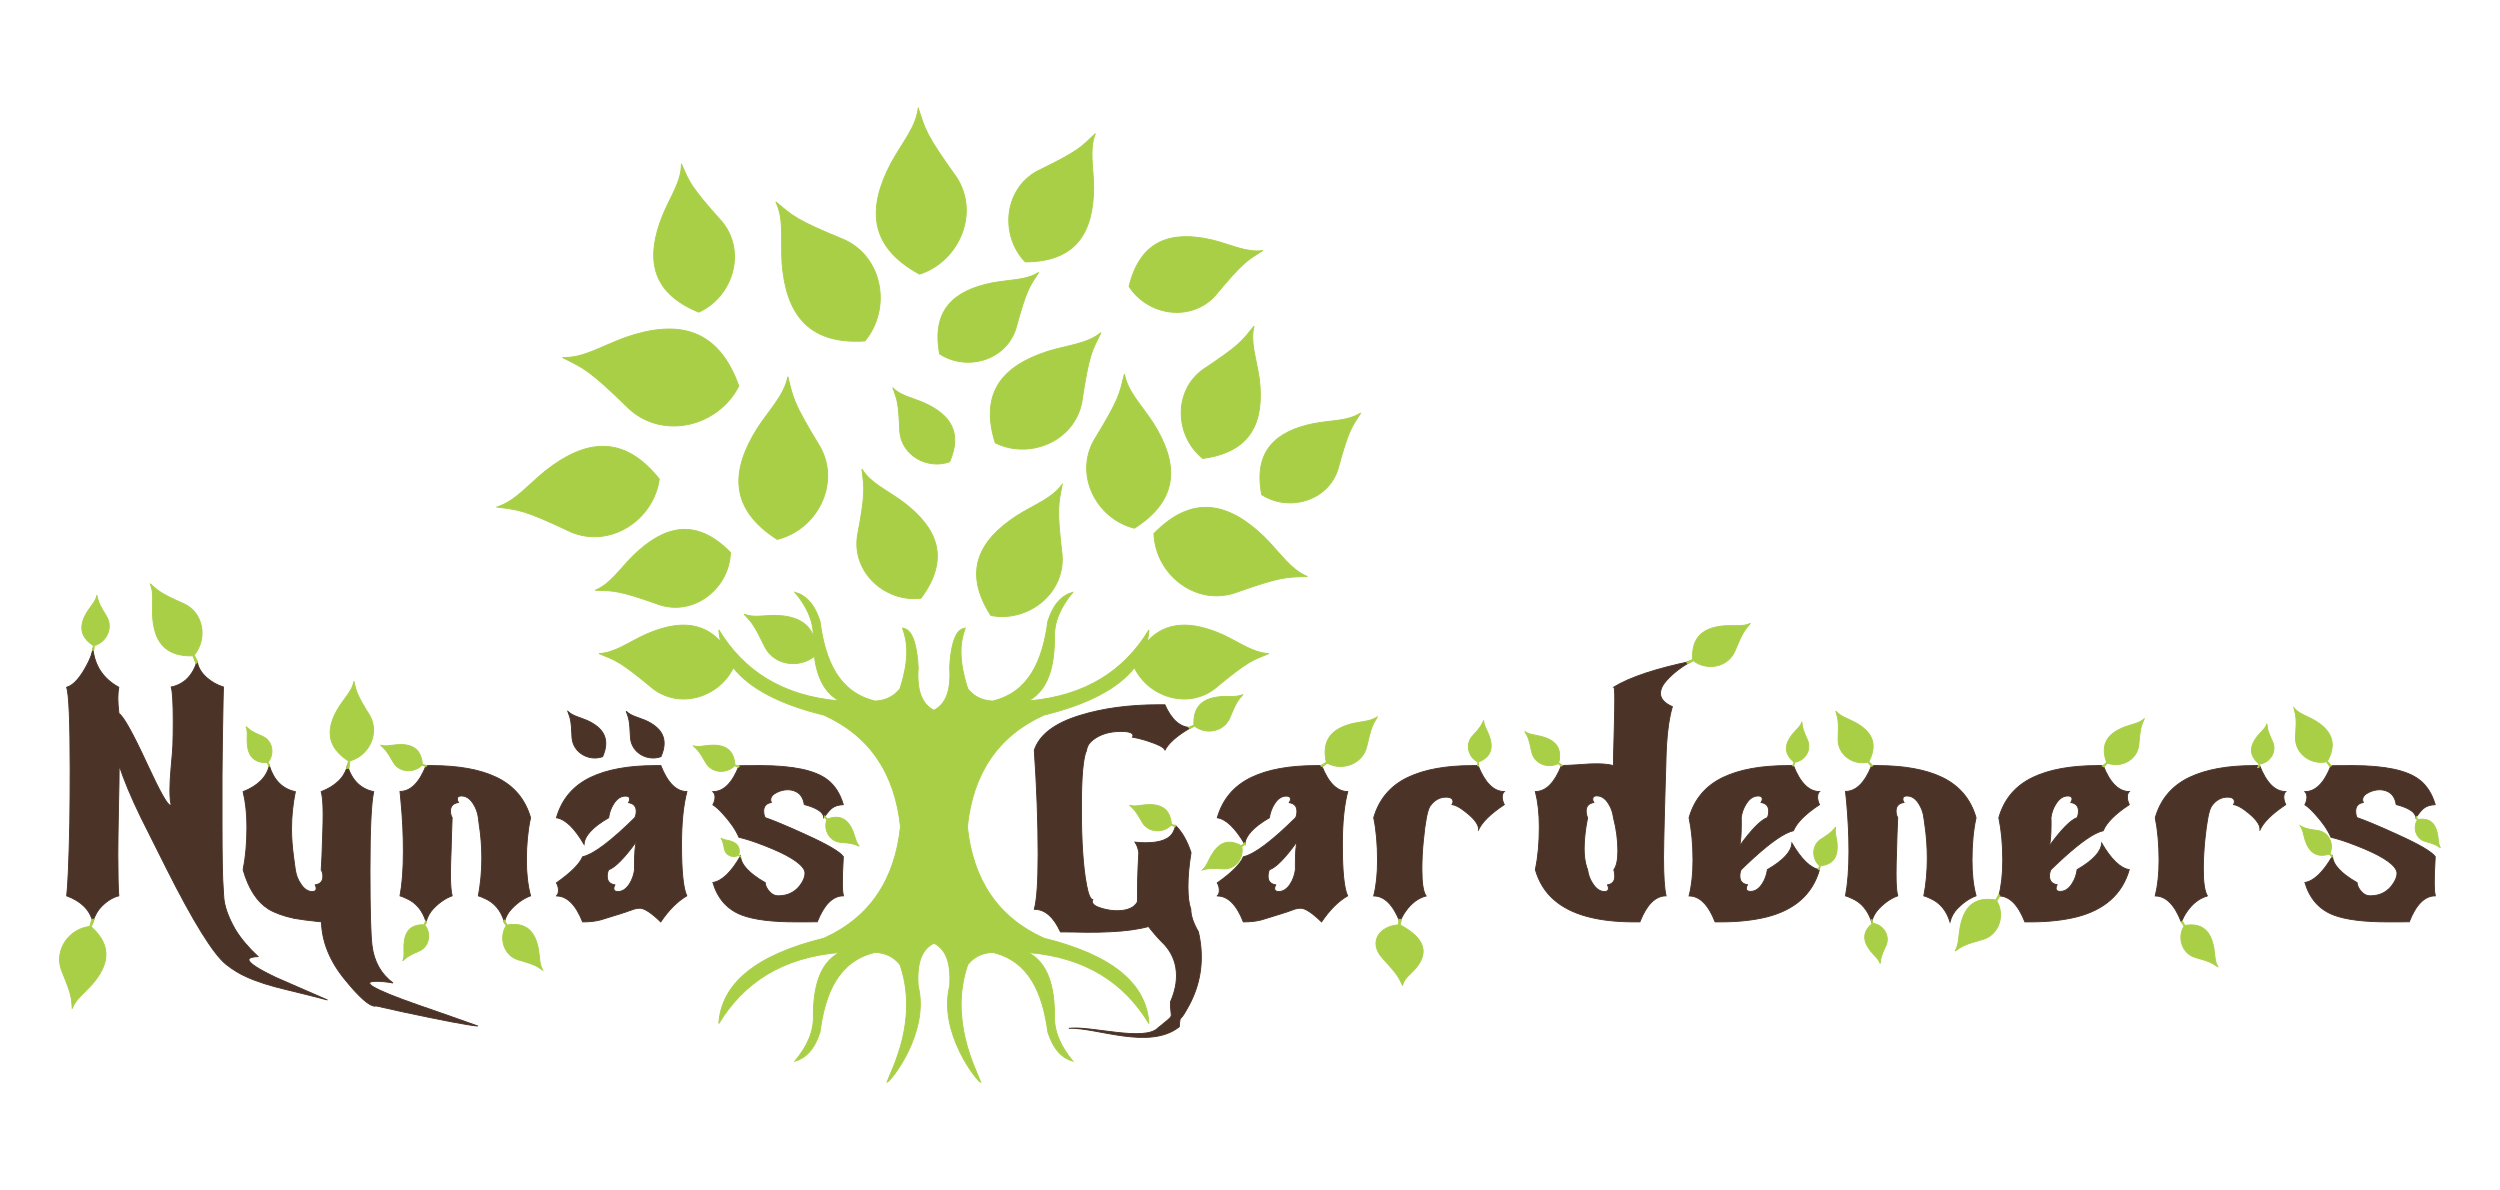 <?xml version="1.0" encoding="UTF-8"?>
<!DOCTYPE svg PUBLIC "-//W3C//DTD SVG 1.1//EN" "http://www.w3.org/Graphics/SVG/1.1/DTD/svg11.dtd">
<!-- Creator: CorelDRAW X7 -->
<svg xmlns="http://www.w3.org/2000/svg" xml:space="preserve" width="210mm" height="100mm" version="1.1" style="shape-rendering:geometricPrecision; text-rendering:geometricPrecision; image-rendering:optimizeQuality; fill-rule:evenodd; clip-rule:evenodd"
viewBox="0 0 21000 10000"
 xmlns:xlink="http://www.w3.org/1999/xlink">
 <defs>
  <style type="text/css">
   <![CDATA[
    .str0 {stroke:#A8CF45;stroke-width:7.62}
    .str1 {stroke:#4B3327;stroke-width:7.62}
    .str2 {stroke:#4B3327;stroke-width:7.62}
    .fil2 {fill:none;fill-rule:nonzero}
    .fil0 {fill:#A8CF45}
    .fil3 {fill:#4B3327}
    .fil1 {fill:#4B3327;fill-rule:nonzero}
   ]]>
  </style>
 </defs>
 <g id="Layer_x0020_1">
  <path class="fil0 str0" d="M8725 2288c-79,123 -100,138 -192,473 -85,266 -411,360 -640,212 -70,-371 123,-534 442,-597 155,-29 283,-20 390,-88z"/>
  <path class="fil0 str0" d="M8923 4068c-32,168 -48,193 -1,595 24,323 -288,567 -599,507 -237,-370 -100,-630 217,-837 155,-98 297,-145 383,-265z"/>
  <path class="fil0 str0" d="M7240 3940c19,162 33,187 -38,564 -44,306 236,557 534,521 249,-336 137,-591 -150,-808 -141,-104 -273,-157 -346,-277z"/>
  <path class="fil0 str0" d="M6618 3164c45,181 41,213 271,590 172,310 -25,694 -360,777 -405,-258 -389,-578 -170,-929 109,-168 228,-280 259,-438z"/>
  <path class="fil0 str0" d="M7500 3258c36,101 48,115 58,367 17,202 233,321 419,254 110,-251 0,-398 -215,-495 -105,-45 -198,-60 -262,-126z"/>
  <path class="fil0 str0" d="M9201 1122c-121,116 -133,142 -489,316 -279,153 -314,538 -100,762 430,-1 572,-251 575,-622 -2,-180 -39,-321 14,-456z"/>
  <path class="fil0 str0" d="M7713 908c60,181 58,214 320,579 198,301 26,706 -308,816 -430,-232 -437,-558 -241,-931 97,-179 210,-301 229,-464z"/>
  <path class="fil0 str0" d="M10607 2105c-134,85 -160,91 -400,379 -202,222 -564,169 -723,-78 97,-395 359,-469 700,-390 165,42 287,107 423,89z"/>
  <path class="fil0 str0" d="M9248 2794c-77,157 -99,177 -161,586 -64,326 -437,482 -727,340 -135,-429 71,-649 439,-768 179,-55 332,-63 449,-158z"/>
  <path class="fil0 str0" d="M6517 1696c146,120 162,149 575,318 326,149 396,581 173,850 -485,32 -664,-239 -696,-656 -12,-202 19,-365 -52,-512z"/>
  <path class="fil0 str0" d="M5724 1378c70,156 72,185 341,485 206,251 92,628 -195,759 -407,-165 -445,-456 -306,-807 70,-170 159,-289 160,-437z"/>
  <path class="fil0 str0" d="M4725 3003c182,93 217,96 563,434 289,259 747,143 918,-195 -177,-495 -523,-555 -950,-408 -207,75 -355,175 -531,169z"/>
  <path class="fil0 str0" d="M9445 3142c-43,172 -39,202 -257,559 -163,293 24,657 341,736 383,-244 368,-548 160,-880 -103,-159 -216,-265 -244,-415z"/>
  <path class="fil0 str0" d="M10534 2739c-102,126 -110,153 -430,366 -250,182 -235,557 -1,746 414,-55 519,-314 475,-671 -25,-173 -78,-305 -44,-441z"/>
  <path class="fil0 str0" d="M11430 3469c-79,124 -100,139 -192,474 -85,265 -411,359 -640,212 -70,-371 123,-535 442,-598 155,-28 283,-20 390,-88z"/>
  <path class="fil0 str0" d="M10982 4843c-182,6 -212,-4 -618,140 -331,102 -659,-164 -671,-501 328,-336 631,-255 923,25 139,138 221,275 366,336z"/>
  <path class="fil0 str0" d="M4173 4259c187,26 219,18 622,209 329,140 695,-99 743,-444 -303,-380 -623,-329 -952,-72 -158,127 -257,259 -413,307z"/>
  <path class="fil0 str0" d="M5001 4958c160,6 187,-3 545,124 291,90 580,-144 590,-441 -289,-296 -556,-225 -812,22 -123,121 -195,242 -323,295z"/>
  <path class="fil0 str0" d="M5031 5490c144,59 172,60 455,295 228,174 553,71 674,-176 136,172 386,306 761,398 389,176 596,494 643,937 -47,444 -254,761 -643,937 -581,143 -862,386 -883,717 208,-343 533,-557 1014,-597 -128,70 -217,213 -220,518 8,149 -57,277 -155,395 88,-25 162,-93 211,-244 44,-335 160,-598 463,-670 90,4 159,40 209,103 158,463 -68,874 -110,989 33,-7 360,-421 263,-809 -15,-208 38,-314 132,-360 93,46 146,152 132,360 -97,388 230,802 262,809 -42,-115 -268,-526 -110,-989 50,-63 119,-99 209,-103 303,72 419,335 464,670 49,151 123,219 210,244 -97,-118 -162,-246 -154,-395 -3,-305 -92,-448 -221,-518 481,40 807,254 1014,597 -20,-331 -301,-574 -883,-717 -388,-176 -596,-493 -642,-937 46,-443 254,-761 642,-937 375,-92 625,-226 761,-398 121,247 447,350 674,176 284,-235 311,-236 455,-295 -134,-6 -241,-91 -393,-161 -249,-109 -467,-117 -629,61 8,-32 13,-65 15,-99 -207,343 -533,556 -1014,597 129,-70 218,-214 221,-519 -8,-149 57,-277 154,-394 -87,24 -161,92 -210,243 -45,336 -161,598 -464,671 -90,-4 -159,-40 -209,-104 -81,-253 -63,-395 -21,-509 -32,6 -114,18 -131,330 14,207 -39,313 -132,360 -94,-47 -147,-153 -132,-360 -18,-312 -100,-324 -132,-330 42,114 60,256 -21,509 -50,64 -119,100 -209,104 -303,-73 -419,-335 -463,-671 -49,-151 -123,-219 -211,-243 92,110 154,229 155,366 -50,-124 -168,-169 -324,-172 -102,1 -182,21 -258,-10 65,70 79,77 177,279 81,151 284,178 414,75 26,208 105,317 211,375 -481,-41 -806,-254 -1014,-597 2,34 7,67 15,99 -162,-178 -380,-170 -628,-61 -153,70 -259,155 -394,161z"/>
  <path class="fil1" d="M999 5993c37,22 117,165 239,429 105,227 169,341 191,341 4,-1 7,-2 9,-5 -7,-16 -11,-57 -11,-123 0,-48 3,-110 10,-187 9,-96 14,-159 15,-187 2,-61 3,-127 3,-202 0,-157 -6,-253 -17,-288 108,-23 181,-96 218,-218 6,49 32,95 79,138 42,37 89,63 142,80 0,26 -1,64 -3,115l-6 348c-1,61 -2,156 -3,286l0 378c0,150 1,279 3,389 1,62 4,141 11,237 3,82 36,176 97,283 44,73 107,149 191,228 -50,3 -76,11 -76,27 0,27 76,77 227,149 96,42 241,105 433,189 -27,-8 -141,-37 -342,-86 -139,-33 -250,-68 -335,-107 -61,-26 -118,-62 -172,-104 -109,-86 -278,-359 -509,-819 -136,-272 -207,-413 -211,-421 -83,-171 -143,-316 -181,-433 0,83 -2,207 -6,373 -3,166 -5,290 -5,373 0,170 3,287 8,349 -49,12 -97,41 -145,89 -32,32 -57,76 -74,130 -23,-100 -96,-173 -219,-219 10,-79 19,-282 26,-608 2,-139 3,-291 3,-457 0,-400 -10,-629 -29,-687 59,-17 117,-84 176,-199 25,-48 40,-91 44,-128 15,147 88,256 218,327 -5,27 -8,57 -8,91 0,36 3,79 9,129z"/>
  <path id="1" class="fil2 str1" d="M999 5993c37,22 117,165 239,429 105,227 169,341 191,341 4,-1 7,-2 9,-5 -7,-16 -11,-57 -11,-123 0,-48 3,-110 10,-187 9,-96 14,-159 15,-187 2,-61 3,-127 3,-202 0,-157 -6,-253 -17,-288 108,-23 181,-96 218,-218 6,49 32,95 79,138 42,37 89,63 142,80 0,26 -1,64 -3,115l-6 348c-1,61 -2,156 -3,286l0 378c0,150 1,279 3,389 1,62 4,141 11,237 3,82 36,176 97,283 44,73 107,149 191,228 -50,3 -76,11 -76,27 0,27 76,77 227,149 96,42 241,105 433,189 -27,-8 -141,-37 -342,-86 -139,-33 -250,-68 -335,-107 -61,-26 -118,-62 -172,-104 -109,-86 -278,-359 -509,-819 -136,-272 -207,-413 -211,-421 -83,-171 -143,-316 -181,-433 0,83 -2,207 -6,373 -3,166 -5,290 -5,373 0,170 3,287 8,349 -49,12 -97,41 -145,89 -32,32 -57,76 -74,130 -23,-100 -96,-173 -219,-219 10,-79 19,-282 26,-608 2,-139 3,-291 3,-457 0,-400 -10,-629 -29,-687 59,-17 117,-84 176,-199 25,-48 40,-91 44,-128 15,147 88,256 218,327 -5,27 -8,57 -8,91 0,36 3,79 9,129z"/>
  <path class="fil1" d="M2700 7744c-105,-11 -181,-21 -229,-30 -89,-19 -161,-45 -216,-78 -95,-60 -167,-169 -213,-330 21,-104 32,-224 32,-358 0,-113 -11,-212 -32,-298 124,-49 197,-122 220,-219 38,123 111,196 219,219 -21,101 -32,206 -32,316 0,70 6,147 17,231 5,37 10,74 15,111l0 -2c6,42 20,81 44,116 28,45 61,67 98,67 22,0 33,-9 33,-27 0,-10 -3,-19 -8,-29 43,-7 64,-31 64,-71 0,-22 -5,-40 -14,-56 2,-29 4,-65 6,-109l8 -239c1,-26 2,-67 2,-122 0,-90 -6,-152 -16,-186 124,-49 197,-122 220,-219 38,123 111,196 221,219 -21,97 -31,319 -31,664 0,330 6,539 17,628 17,136 76,240 176,315 -56,-10 -103,-14 -141,-14 -36,0 -55,5 -55,15 0,8 10,18 29,30 56,34 181,86 377,154l273 95c62,22 139,49 231,82 -80,-6 -288,-46 -626,-118l-234 -52c-1,2 -2,3 -5,3 -47,0 -130,-73 -249,-219 -130,-157 -196,-320 -201,-489z"/>
  <path id="1" class="fil2 str1" d="M2700 7744c-105,-11 -181,-21 -229,-30 -89,-19 -161,-45 -216,-78 -95,-60 -167,-169 -213,-330 21,-104 32,-224 32,-358 0,-113 -11,-212 -32,-298 124,-49 197,-122 220,-219 38,123 111,196 219,219 -21,101 -32,206 -32,316 0,70 6,147 17,231 5,37 10,74 15,111l0 -2c6,42 20,81 44,116 28,45 61,67 98,67 22,0 33,-9 33,-27 0,-10 -3,-19 -8,-29 43,-7 64,-31 64,-71 0,-22 -5,-40 -14,-56 2,-29 4,-65 6,-109l8 -239c1,-26 2,-67 2,-122 0,-90 -6,-152 -16,-186 124,-49 197,-122 220,-219 38,123 111,196 221,219 -21,97 -31,319 -31,664 0,330 6,539 17,628 17,136 76,240 176,315 -56,-10 -103,-14 -141,-14 -36,0 -55,5 -55,15 0,8 10,18 29,30 56,34 181,86 377,154l273 95c62,22 139,49 231,82 -80,-6 -288,-46 -626,-118l-234 -52c-1,2 -2,3 -5,3 -47,0 -130,-73 -249,-219 -130,-157 -196,-320 -201,-489z"/>
  <path class="fil1" d="M3579 6431l47 0c226,0 408,33 545,99 146,70 241,184 286,339 -23,104 -35,224 -35,358 0,113 12,212 35,298 -55,20 -107,55 -156,106 -32,32 -53,70 -64,113 -29,-96 -84,-161 -162,-196 -26,-12 -45,-20 -57,-23 19,-101 29,-206 29,-316 0,-95 -7,-190 -22,-285l-7 -56c-6,-43 -20,-82 -43,-117 -28,-44 -61,-65 -100,-65 -22,0 -33,8 -33,27 0,9 3,19 9,28 -45,7 -67,31 -67,72 0,21 5,40 14,55 -2,58 -3,105 -5,142l-3 114c-4,100 -6,171 -6,215 0,90 5,152 14,186 -55,20 -107,55 -156,106 -31,32 -52,70 -63,113 -30,-96 -84,-161 -163,-196 -26,-12 -44,-20 -56,-23 19,-101 28,-225 28,-373 0,-135 -6,-274 -20,-419 -4,-35 -6,-63 -8,-85l0 0c89,0 162,-73 219,-217z"/>
  <path id="1" class="fil2 str1" d="M3579 6431l47 0c226,0 408,33 545,99 146,70 241,184 286,339 -23,104 -35,224 -35,358 0,113 12,212 35,298 -55,20 -107,55 -156,106 -32,32 -53,70 -64,113 -29,-96 -84,-161 -162,-196 -26,-12 -45,-20 -57,-23 19,-101 29,-206 29,-316 0,-95 -7,-190 -22,-285l-7 -56c-6,-43 -20,-82 -43,-117 -28,-44 -61,-65 -100,-65 -22,0 -33,8 -33,27 0,9 3,19 9,28 -45,7 -67,31 -67,72 0,21 5,40 14,55 -2,58 -3,105 -5,142l-3 114c-4,100 -6,171 -6,215 0,90 5,152 14,186 -55,20 -107,55 -156,106 -31,32 -52,70 -63,113 -30,-96 -84,-161 -163,-196 -26,-12 -44,-20 -56,-23 19,-101 28,-225 28,-373 0,-135 -6,-274 -20,-419 -4,-35 -6,-63 -8,-85l0 0c89,0 162,-73 219,-217z"/>
  <path class="fil1 str1" d="M5113 7306c-8,15 -12,34 -12,55 0,41 21,65 64,72 -6,11 -9,21 -9,29 0,18 11,27 34,27 39,0 71,-22 99,-66 21,-34 35,-73 41,-117 0,-5 0,-23 0,-52 0,-83 4,-144 15,-184 -100,138 -178,217 -232,236zm-439 220c12,-11 17,-27 17,-47 0,-20 -5,-42 -17,-63 121,-85 194,-158 220,-219 92,-21 238,-131 438,-328 8,-15 12,-34 12,-55 0,-41 -22,-64 -64,-72 6,-10 9,-20 9,-28 0,-18 -11,-27 -34,-27 -39,0 -72,21 -100,65 -22,35 -37,74 -42,117 -134,77 -203,152 -207,223 -80,-136 -157,-211 -232,-223 45,-156 141,-269 287,-339 137,-66 319,-99 543,-99l47 0c57,145 130,218 219,218 -30,114 -45,262 -45,445 0,227 15,370 44,431 -77,45 -151,118 -219,219 -79,-77 -138,-115 -175,-115 -14,0 -29,2 -44,6 -63,23 -158,54 -286,92 -46,12 -96,17 -151,17 -58,-145 -131,-218 -220,-218z"/>
  <path class="fil1" d="M6427 7414c3,27 15,52 37,76 21,23 45,35 72,35 87,0 154,-36 199,-109 18,-30 27,-57 27,-81 0,-9 -2,-18 -7,-29 -32,-62 -146,-131 -344,-207 -80,-31 -148,-53 -204,-66 -26,-61 -70,-126 -133,-195 -30,-34 -59,-60 -86,-78 12,-22 18,-43 18,-63 0,-21 -6,-36 -18,-47 90,0 163,-72 220,-218 82,-1 142,-1 179,-1 271,0 459,39 562,118 63,48 108,118 135,210 -41,2 -74,12 -97,31 -13,9 -35,35 -68,78 0,-44 -55,-81 -163,-110 -9,-57 -34,-94 -76,-111 -19,-9 -41,-13 -64,-13 -29,0 -59,7 -88,21 -36,17 -54,38 -54,64 0,7 2,14 5,22 -42,7 -64,31 -64,72 0,21 4,40 12,55 73,25 188,73 347,146 179,81 282,142 310,182 0,9 -2,58 -7,148 0,35 -1,63 -1,81 0,43 3,76 9,100 -89,0 -162,72 -220,218 -19,0 -49,0 -88,1 -40,0 -69,0 -89,0 -204,0 -356,-19 -458,-58 -121,-47 -202,-138 -242,-273 76,-12 153,-85 232,-222 4,72 73,146 207,223z"/>
  <path id="1" class="fil2 str1" d="M6427 7414c3,27 15,52 37,76 21,23 45,35 72,35 87,0 154,-36 199,-109 18,-30 27,-57 27,-81 0,-9 -2,-18 -7,-29 -32,-62 -146,-131 -344,-207 -80,-31 -148,-53 -204,-66 -26,-61 -70,-126 -133,-195 -30,-34 -59,-60 -86,-78 12,-22 18,-43 18,-63 0,-21 -6,-36 -18,-47 90,0 163,-72 220,-218 82,-1 142,-1 179,-1 271,0 459,39 562,118 63,48 108,118 135,210 -41,2 -74,12 -97,31 -13,9 -35,35 -68,78 0,-44 -55,-81 -163,-110 -9,-57 -34,-94 -76,-111 -19,-9 -41,-13 -64,-13 -29,0 -59,7 -88,21 -36,17 -54,38 -54,64 0,7 2,14 5,22 -42,7 -64,31 -64,72 0,21 4,40 12,55 73,25 188,73 347,146 179,81 282,142 310,182 0,9 -2,58 -7,148 0,35 -1,63 -1,81 0,43 3,76 9,100 -89,0 -162,72 -220,218 -19,0 -49,0 -88,1 -40,0 -69,0 -89,0 -204,0 -356,-19 -458,-58 -121,-47 -202,-138 -242,-273 76,-12 153,-85 232,-222 4,72 73,146 207,223z"/>
  <path class="fil1 str1" d="M9647 7783c-84,23 -192,38 -324,44 -68,3 -133,5 -195,4 -22,0 -58,-1 -111,-2 -46,-1 -83,-1 -109,-1 -58,-127 -131,-190 -220,-190 21,-75 32,-228 32,-459 0,-274 -11,-566 -32,-877 42,-129 171,-228 385,-293 191,-59 412,-89 663,-89l49 0c56,127 130,191 219,191 -117,68 -190,132 -219,192 0,-22 -54,-50 -161,-84 -43,-13 -81,-22 -111,-27 3,-4 4,-8 4,-13 0,-23 -33,-35 -101,-35 -95,0 -173,23 -235,71 -31,24 -50,54 -54,88 -29,61 -43,222 -43,486 0,277 14,494 44,650 15,76 32,116 51,118 -3,5 -4,9 -4,14 0,25 28,45 85,61 44,12 84,18 121,18 90,0 148,-25 174,-76 0,-17 0,-48 0,-89 0,-60 1,-130 5,-209l6 -115 0 1c-5,-33 -15,-63 -32,-88 33,4 62,5 89,5 128,0 207,-32 235,-96 10,-22 16,-38 17,-48 54,52 97,128 130,227 -17,104 -26,198 -26,285 0,83 8,147 24,191 0,53 21,116 64,190 52,229 23,449 -102,658 -60,110 -49,29 -59,139 -251,199 -695,3 -928,13 186,-23 635,114 749,-3 156,-131 102,-59 105,-219 95,-216 47,-391 -72,-503 -44,-45 -81,-89 -113,-130z"/>
  <path class="fil1" d="M10225 7526c12,-11 17,-27 17,-47 0,-20 -5,-42 -17,-63 121,-85 194,-158 219,-219 93,-21 239,-131 439,-328 8,-15 11,-34 11,-55 0,-41 -21,-64 -64,-72 7,-10 10,-20 10,-28 0,-18 -11,-27 -34,-27 -39,0 -72,21 -100,65 -22,35 -37,74 -43,117 -133,77 -202,152 -206,223 -80,-136 -157,-211 -232,-223 45,-156 141,-269 287,-339 137,-66 318,-99 543,-99l47 0c57,145 130,218 219,218 -30,114 -45,262 -45,445 0,227 15,370 44,431 -78,45 -151,118 -219,219 -79,-77 -138,-115 -175,-115 -14,0 -29,2 -45,6 -62,23 -157,54 -285,92 -46,12 -96,17 -152,17 -57,-145 -130,-218 -219,-218zm438 -220c-7,15 -11,34 -11,55 0,41 21,65 64,72 -6,11 -9,21 -9,29 0,18 11,27 34,27 38,0 71,-22 99,-66 21,-34 35,-73 41,-117 0,-5 0,-23 0,-52 0,-83 4,-144 14,-184 -99,138 -177,217 -232,236z"/>
  <path id="1" class="fil2 str1" d="M10225 7526c12,-11 17,-27 17,-47 0,-20 -5,-42 -17,-63 121,-85 194,-158 219,-219 93,-21 239,-131 439,-328 8,-15 11,-34 11,-55 0,-41 -21,-64 -64,-72 7,-10 10,-20 10,-28 0,-18 -11,-27 -34,-27 -39,0 -72,21 -100,65 -22,35 -37,74 -43,117 -133,77 -202,152 -206,223 -80,-136 -157,-211 -232,-223 45,-156 141,-269 287,-339 137,-66 318,-99 543,-99l47 0c57,145 130,218 219,218 -30,114 -45,262 -45,445 0,227 15,370 44,431 -78,45 -151,118 -219,219 -79,-77 -138,-115 -175,-115 -14,0 -29,2 -45,6 -62,23 -157,54 -285,92 -46,12 -96,17 -152,17 -57,-145 -130,-218 -219,-218zm438 -220c-7,15 -11,34 -11,55 0,41 21,65 64,72 -6,11 -9,21 -9,29 0,18 11,27 34,27 38,0 71,-22 99,-66 21,-34 35,-73 41,-117 0,-5 0,-23 0,-52 0,-83 4,-144 14,-184 -99,138 -177,217 -232,236z"/>
  <path class="fil1" d="M11979 7526c-67,18 -124,61 -171,128 -21,29 -37,60 -49,90 -57,-145 -131,-218 -220,-218 22,-86 32,-186 32,-298 0,-134 -10,-254 -32,-359 45,-156 141,-269 287,-339 138,-66 319,-99 544,-99l46 0c58,145 131,218 220,218 -11,10 -17,26 -17,47 0,19 6,40 17,63 -118,78 -191,151 -220,219 3,-3 4,-7 4,-12 0,-45 -43,-98 -129,-161 -34,-26 -66,-42 -94,-47 5,-7 8,-16 8,-23 0,-26 -20,-39 -58,-39 -55,0 -100,26 -135,76 -21,32 -40,126 -55,283 -9,84 -13,166 -13,247 0,115 11,190 35,224z"/>
  <path id="1" class="fil2 str1" d="M11979 7526c-67,18 -124,61 -171,128 -21,29 -37,60 -49,90 -57,-145 -131,-218 -220,-218 22,-86 32,-186 32,-298 0,-134 -10,-254 -32,-359 45,-156 141,-269 287,-339 138,-66 319,-99 544,-99l46 0c58,145 131,218 220,218 -11,10 -17,26 -17,47 0,19 6,40 17,63 -118,78 -191,151 -220,219 3,-3 4,-7 4,-12 0,-45 -43,-98 -129,-161 -34,-26 -66,-42 -94,-47 5,-7 8,-16 8,-23 0,-26 -20,-39 -58,-39 -55,0 -100,26 -135,76 -21,32 -40,126 -55,283 -9,84 -13,166 -13,247 0,115 11,190 35,224z"/>
  <path class="fil1" d="M13556 7306c23,-30 34,-83 34,-159 0,-89 -12,-182 -37,-279 -6,-44 -19,-83 -42,-118 -28,-44 -60,-65 -99,-65 -21,0 -33,9 -33,28 0,10 3,19 9,28 -43,8 -64,31 -64,72 0,21 4,40 12,56 -20,101 -29,188 -29,259 0,60 7,111 20,153 6,15 9,23 9,25 5,42 20,81 43,116 29,45 62,67 99,67 22,0 33,-9 33,-27 0,-10 -3,-20 -8,-29 41,-7 61,-31 61,-72 0,-21 -3,-40 -8,-55zm657 -1753c-87,46 -158,101 -214,163 -34,38 -51,74 -51,109 0,45 34,82 100,111 -25,83 -41,191 -49,323 -3,57 -5,114 -6,170 -1,38 -3,104 -6,198l-6 218c-4,169 -7,288 -7,357 0,155 7,262 21,323 -89,0 -163,73 -220,219l-47 0c-307,0 -531,-61 -672,-184 -76,-65 -129,-150 -159,-254 22,-105 33,-225 33,-359 0,-113 -11,-212 -33,-298 89,0 162,-74 219,-219 31,0 71,-2 120,-5 64,-5 104,-7 120,-8 16,0 36,-1 59,-1 55,0 101,5 138,15 0,-62 2,-143 5,-244l5 -215c1,-43 1,-74 1,-95 0,-70 -3,-106 -8,-106 137,-83 356,-156 657,-218z"/>
  <path id="1" class="fil2 str1" d="M13556 7306c23,-30 34,-83 34,-159 0,-89 -12,-182 -37,-279 -6,-44 -19,-83 -42,-118 -28,-44 -60,-65 -99,-65 -21,0 -33,9 -33,28 0,10 3,19 9,28 -43,8 -64,31 -64,72 0,21 4,40 12,56 -20,101 -29,188 -29,259 0,60 7,111 20,153 6,15 9,23 9,25 5,42 20,81 43,116 29,45 62,67 99,67 22,0 33,-9 33,-27 0,-10 -3,-20 -8,-29 41,-7 61,-31 61,-72 0,-21 -3,-40 -8,-55zm657 -1753c-87,46 -158,101 -214,163 -34,38 -51,74 -51,109 0,45 34,82 100,111 -25,83 -41,191 -49,323 -3,57 -5,114 -6,170 -1,38 -3,104 -6,198l-6 218c-4,169 -7,288 -7,357 0,155 7,262 21,323 -89,0 -163,73 -220,219l-47 0c-307,0 -531,-61 -672,-184 -76,-65 -129,-150 -159,-254 22,-105 33,-225 33,-359 0,-113 -11,-212 -33,-298 89,0 162,-74 219,-219 31,0 71,-2 120,-5 64,-5 104,-7 120,-8 16,0 36,-1 59,-1 55,0 101,5 138,15 0,-62 2,-143 5,-244l5 -215c1,-43 1,-74 1,-95 0,-70 -3,-106 -8,-106 137,-83 356,-156 657,-218z"/>
  <path class="fil1" d="M15284 6649c-11,10 -16,26 -16,47 0,19 5,40 16,63 -118,78 -191,151 -219,219 -75,17 -185,93 -332,226 -49,45 -85,79 -107,101 -8,15 -11,34 -11,55 0,41 21,65 64,72 -7,11 -10,20 -10,29 0,18 11,27 34,27 40,0 73,-22 101,-66 22,-34 36,-73 42,-117 133,-77 202,-151 206,-223 80,137 157,211 232,223 -59,205 -206,337 -442,397 -113,28 -242,42 -388,42l-47 0c-57,-145 -130,-218 -219,-218 22,-86 33,-186 33,-298 0,-134 -11,-254 -33,-359 44,-156 140,-269 286,-339 138,-66 319,-99 544,-99l47 0c57,145 130,218 219,218zm-438 219c7,-15 11,-34 11,-55 0,-41 -21,-65 -64,-72 6,-11 10,-20 10,-28 0,-19 -12,-27 -34,-27 -39,0 -72,21 -100,65 -23,35 -37,74 -43,117 1,5 1,23 1,53 0,83 -4,144 -14,184 100,-138 178,-217 233,-237z"/>
  <path id="1" class="fil2 str1" d="M15284 6649c-11,10 -16,26 -16,47 0,19 5,40 16,63 -118,78 -191,151 -219,219 -75,17 -185,93 -332,226 -49,45 -85,79 -107,101 -8,15 -11,34 -11,55 0,41 21,65 64,72 -7,11 -10,20 -10,29 0,18 11,27 34,27 40,0 73,-22 101,-66 22,-34 36,-73 42,-117 133,-77 202,-151 206,-223 80,137 157,211 232,223 -59,205 -206,337 -442,397 -113,28 -242,42 -388,42l-47 0c-57,-145 -130,-218 -219,-218 22,-86 33,-186 33,-298 0,-134 -11,-254 -33,-359 44,-156 140,-269 286,-339 138,-66 319,-99 544,-99l47 0c57,145 130,218 219,218zm-438 219c7,-15 11,-34 11,-55 0,-41 -21,-65 -64,-72 6,-11 10,-20 10,-28 0,-19 -12,-27 -34,-27 -39,0 -72,21 -100,65 -23,35 -37,74 -43,117 1,5 1,23 1,53 0,83 -4,144 -14,184 100,-138 178,-217 233,-237z"/>
  <path class="fil1" d="M15722 6431l47 0c226,0 407,33 545,99 145,70 241,184 285,339 -23,104 -34,224 -34,358 0,113 11,212 34,298 -54,20 -106,55 -156,106 -31,32 -52,70 -63,113 -30,-96 -84,-161 -163,-196 -25,-12 -44,-20 -57,-23 20,-101 29,-206 29,-316 0,-95 -7,-190 -21,-285l-8 -56c-5,-43 -20,-82 -42,-117 -28,-44 -61,-65 -100,-65 -23,0 -34,8 -34,27 0,9 3,19 9,28 -44,7 -66,31 -66,72 0,21 4,40 14,55 -2,58 -4,105 -6,142l-3 114c-4,100 -5,171 -5,215 0,90 4,152 14,186 -55,20 -107,55 -156,106 -32,32 -53,70 -63,113 -31,-96 -85,-161 -163,-196 -26,-12 -45,-20 -57,-23 19,-101 29,-225 29,-373 0,-135 -7,-274 -20,-419 -4,-35 -7,-63 -9,-85l0 0c89,0 162,-73 220,-217z"/>
  <path id="1" class="fil2 str1" d="M15722 6431l47 0c226,0 407,33 545,99 145,70 241,184 285,339 -23,104 -34,224 -34,358 0,113 11,212 34,298 -54,20 -106,55 -156,106 -31,32 -52,70 -63,113 -30,-96 -84,-161 -163,-196 -25,-12 -44,-20 -57,-23 20,-101 29,-206 29,-316 0,-95 -7,-190 -21,-285l-8 -56c-5,-43 -20,-82 -42,-117 -28,-44 -61,-65 -100,-65 -23,0 -34,8 -34,27 0,9 3,19 9,28 -44,7 -66,31 -66,72 0,21 4,40 14,55 -2,58 -4,105 -6,142l-3 114c-4,100 -5,171 -5,215 0,90 4,152 14,186 -55,20 -107,55 -156,106 -32,32 -53,70 -63,113 -31,-96 -85,-161 -163,-196 -26,-12 -45,-20 -57,-23 19,-101 29,-225 29,-373 0,-135 -7,-274 -20,-419 -4,-35 -7,-63 -9,-85l0 0c89,0 162,-73 220,-217z"/>
  <path class="fil1" d="M17886 6649c-11,10 -16,26 -16,47 0,19 5,40 16,63 -118,78 -191,151 -219,219 -75,17 -185,93 -332,226 -49,45 -85,79 -107,101 -8,15 -12,34 -12,55 0,41 22,65 64,72 -6,11 -9,20 -9,29 0,18 11,27 34,27 40,0 73,-22 101,-66 22,-34 36,-73 42,-117 133,-77 202,-151 206,-223 80,137 157,211 232,223 -59,205 -207,337 -442,397 -113,28 -242,42 -388,42l-47 0c-57,-145 -130,-218 -219,-218 22,-86 33,-186 33,-298 0,-134 -11,-254 -33,-359 44,-156 140,-269 286,-339 138,-66 319,-99 544,-99l47 0c57,145 130,218 219,218zm-438 219c7,-15 11,-34 11,-55 0,-41 -21,-65 -64,-72 6,-11 10,-20 10,-28 0,-19 -12,-27 -35,-27 -38,0 -71,21 -99,65 -23,35 -37,74 -43,117 1,5 1,23 1,53 0,83 -4,144 -14,184 100,-138 178,-217 233,-237z"/>
  <path id="1" class="fil2 str1" d="M17886 6649c-11,10 -16,26 -16,47 0,19 5,40 16,63 -118,78 -191,151 -219,219 -75,17 -185,93 -332,226 -49,45 -85,79 -107,101 -8,15 -12,34 -12,55 0,41 22,65 64,72 -6,11 -9,20 -9,29 0,18 11,27 34,27 40,0 73,-22 101,-66 22,-34 36,-73 42,-117 133,-77 202,-151 206,-223 80,137 157,211 232,223 -59,205 -207,337 -442,397 -113,28 -242,42 -388,42l-47 0c-57,-145 -130,-218 -219,-218 22,-86 33,-186 33,-298 0,-134 -11,-254 -33,-359 44,-156 140,-269 286,-339 138,-66 319,-99 544,-99l47 0c57,145 130,218 219,218zm-438 219c7,-15 11,-34 11,-55 0,-41 -21,-65 -64,-72 6,-11 10,-20 10,-28 0,-19 -12,-27 -35,-27 -38,0 -71,21 -99,65 -23,35 -37,74 -43,117 1,5 1,23 1,53 0,83 -4,144 -14,184 100,-138 178,-217 233,-237z"/>
  <path class="fil1" d="M18543 7526c-66,18 -123,61 -170,128 -21,29 -37,60 -50,90 -57,-145 -130,-218 -219,-218 21,-86 32,-186 32,-298 0,-134 -11,-254 -32,-359 45,-156 141,-269 287,-339 138,-66 319,-99 543,-99l47 0c57,145 130,218 219,218 -10,10 -16,26 -16,47 0,19 6,40 16,63 -117,78 -191,151 -219,219 2,-3 3,-7 3,-12 0,-45 -43,-98 -128,-161 -35,-26 -67,-42 -94,-47 5,-7 7,-16 7,-23 0,-26 -19,-39 -58,-39 -54,0 -99,26 -134,76 -22,32 -40,126 -56,283 -8,84 -13,166 -13,247 0,115 12,190 35,224z"/>
  <path id="1" class="fil2 str1" d="M18543 7526c-66,18 -123,61 -170,128 -21,29 -37,60 -50,90 -57,-145 -130,-218 -219,-218 21,-86 32,-186 32,-298 0,-134 -11,-254 -32,-359 45,-156 141,-269 287,-339 138,-66 319,-99 543,-99l47 0c57,145 130,218 219,218 -10,10 -16,26 -16,47 0,19 6,40 16,63 -117,78 -191,151 -219,219 2,-3 3,-7 3,-12 0,-45 -43,-98 -128,-161 -35,-26 -67,-42 -94,-47 5,-7 7,-16 7,-23 0,-26 -19,-39 -58,-39 -54,0 -99,26 -134,76 -22,32 -40,126 -56,283 -8,84 -13,166 -13,247 0,115 12,190 35,224z"/>
  <path class="fil1" d="M19799 7414c3,27 15,52 37,76 21,23 45,35 72,35 88,0 154,-36 199,-109 19,-30 28,-57 28,-81 0,-9 -3,-18 -8,-29 -31,-62 -146,-131 -344,-207 -80,-31 -147,-53 -203,-66 -26,-61 -71,-126 -134,-195 -30,-34 -58,-60 -85,-78 11,-22 17,-43 17,-63 0,-21 -6,-36 -17,-47 89,0 162,-72 219,-218 83,-1 143,-1 180,-1 271,0 458,39 561,118 63,48 108,118 135,210 -41,2 -74,12 -97,31 -13,9 -35,35 -67,78 0,-44 -55,-81 -164,-110 -9,-57 -34,-94 -76,-111 -19,-9 -41,-13 -64,-13 -29,0 -58,7 -88,21 -36,17 -54,38 -54,64 0,7 2,14 6,22 -43,7 -64,31 -64,72 0,21 3,40 11,55 73,25 188,73 347,146 179,81 282,142 310,182 0,9 -2,58 -7,148 0,35 -1,63 -1,81 0,43 3,76 9,100 -89,0 -162,72 -219,218 -20,0 -50,0 -89,1 -39,0 -69,0 -89,0 -204,0 -356,-19 -458,-58 -121,-47 -201,-138 -241,-273 75,-12 152,-85 232,-222 3,72 72,146 206,223z"/>
  <path id="1" class="fil2 str1" d="M19799 7414c3,27 15,52 37,76 21,23 45,35 72,35 88,0 154,-36 199,-109 19,-30 28,-57 28,-81 0,-9 -3,-18 -8,-29 -31,-62 -146,-131 -344,-207 -80,-31 -147,-53 -203,-66 -26,-61 -71,-126 -134,-195 -30,-34 -58,-60 -85,-78 11,-22 17,-43 17,-63 0,-21 -6,-36 -17,-47 89,0 162,-72 219,-218 83,-1 143,-1 180,-1 271,0 458,39 561,118 63,48 108,118 135,210 -41,2 -74,12 -97,31 -13,9 -35,35 -67,78 0,-44 -55,-81 -164,-110 -9,-57 -34,-94 -76,-111 -19,-9 -41,-13 -64,-13 -29,0 -58,7 -88,21 -36,17 -54,38 -54,64 0,7 2,14 6,22 -43,7 -64,31 -64,72 0,21 3,40 11,55 73,25 188,73 347,146 179,81 282,142 310,182 0,9 -2,58 -7,148 0,35 -1,63 -1,81 0,43 3,76 9,100 -89,0 -162,72 -219,218 -20,0 -50,0 -89,1 -39,0 -69,0 -89,0 -204,0 -356,-19 -458,-58 -121,-47 -201,-138 -241,-273 75,-12 152,-85 232,-222 3,72 72,146 206,223z"/>
  <path class="fil3 str2" d="M4769 5974c22,62 30,70 36,225 11,124 143,198 257,157 68,-155 0,-245 -132,-305 -64,-27 -121,-37 -161,-77z"/>
  <path class="fil3 str2" d="M5260 5974c22,62 29,70 36,225 10,124 142,198 256,157 68,-155 1,-245 -131,-305 -65,-27 -122,-37 -161,-77z"/>
  <path class="fil0 str0" d="M1261 4903c73,64 81,79 289,171 162,79 193,294 81,429l30 56 -16 15 -24 -65c-244,8 -330,-132 -340,-344 -4,-103 14,-186 -20,-262z"/>
  <path class="fil0 str0" d="M607 8471c-8,-96 -4,-112 -91,-322 -62,-169 64,-347 238,-367l17 -61 22 0 -27 64c181,162 147,323 8,483 -69,78 -139,125 -167,203z"/>
  <path class="fil0 str0" d="M4560 8150c-55,-37 -62,-46 -212,-89 -118,-40 -159,-184 -96,-286l-25 -36 10 -11 22 42c165,-28 237,60 264,203 12,70 7,128 37,177z"/>
  <path class="fil0 str0" d="M11782 8279c-34,-71 -33,-83 -176,-239 -106,-126 -26,-257 142,-272l2 -46 22 1 -11 46c224,121 231,241 135,360 -49,57 -106,92 -114,150z"/>
  <path class="fil0 str0" d="M10441 5834c-43,51 -53,56 -113,201 -52,113 -199,138 -294,64l-38 21 -11 -11 44 -18c-9,-167 86,-229 232,-240 71,-4 128,7 180,-17z"/>
  <path class="fil0 str0" d="M9488 6764c39,36 48,39 110,148 53,83 172,88 239,20l33 12 7 -9 -37 -10c-10,-133 -91,-172 -207,-166 -57,4 -101,19 -145,5z"/>
  <path class="fil0 str0" d="M14704 5236c-50,60 -62,66 -133,238 -61,133 -236,163 -348,75l-45 25 -12 -13 52 -21c-12,-198 101,-271 273,-284 84,-4 152,9 213,-20z"/>
  <path class="fil0 str0" d="M12809 6145c26,46 33,52 58,175 24,96 136,138 221,94l27 22 10 -7 -32 -20c32,-130 -33,-193 -145,-223 -55,-14 -102,-14 -139,-41z"/>
  <path class="fil0 str0" d="M15421 5973c18,67 26,77 19,240 0,129 129,218 251,189l26 36 15 -5 -34 -36c82,-155 19,-255 -114,-328 -65,-35 -124,-50 -163,-96z"/>
  <path class="fil0 str0" d="M18012 6037c-25,61 -33,69 -47,226 -17,123 -150,190 -263,147l-30 32 -13 -7 37 -30c-59,-158 14,-245 150,-298 66,-25 124,-31 166,-70z"/>
  <path class="fil0 str0" d="M19042 6080c6,47 4,55 50,156 33,81 -25,169 -109,182l-8 30 -11 0 13 -31c-92,-76 -77,-155 -13,-235 33,-39 66,-63 78,-102z"/>
  <path class="fil0 str0" d="M11570 6021c-39,68 -50,76 -91,257 -39,142 -206,200 -331,132l-40 32 -14 -10 47 -29c-43,-194 55,-285 223,-326 82,-18 151,-17 206,-56z"/>
  <path class="fil0 str0" d="M15136 6065c5,47 3,54 49,156 33,81 -25,169 -109,182l-8 30 -10 0 12 -31c-91,-76 -77,-155 -12,-236 32,-38 65,-62 78,-101z"/>
  <path class="fil0 str0" d="M19320 6936c43,21 48,27 158,42 86,17 129,114 94,191l21 23 -5 9 -20 -27c-113,35 -172,-19 -205,-117 -15,-48 -17,-89 -43,-121z"/>
  <path class="fil0 str0" d="M19268 5945c18,70 25,80 14,252 -2,135 131,230 260,202l27 39 16 -5 -35 -38c89,-161 25,-267 -113,-347 -68,-38 -130,-55 -169,-103z"/>
  <path class="fil0 str0" d="M2973 5724c22,89 20,105 134,289 83,149 -8,334 -168,379l-7 60 -21 3 16 -63c-194,-125 -186,-282 -80,-453 53,-82 111,-137 126,-215z"/>
  <path class="fil0 str0" d="M2066 6103c37,32 41,40 145,85 81,40 96,148 40,215l15 28 -8 8 -12 -33c-122,4 -165,-66 -170,-172 -2,-51 7,-93 -10,-131z"/>
  <path class="fil0 str0" d="M3196 6259c39,36 48,39 110,148 52,84 172,88 239,20l32 13 8 -10 -37 -9c-10,-134 -91,-173 -208,-166 -56,4 -100,18 -144,4z"/>
  <path class="fil0 str0" d="M5822 6264c39,36 48,40 110,148 53,84 172,89 239,20l33 13 7 -10 -37 -9c-10,-134 -91,-173 -208,-166 -56,4 -100,18 -144,4z"/>
  <path class="fil0 str0" d="M7218 7108c-44,-18 -50,-24 -164,-33 -89,-12 -139,-109 -108,-190l-23 -22 5 -10 22 27c114,-43 177,9 217,108 18,48 23,90 51,120z"/>
  <path class="fil0 str0" d="M6056 7039c13,25 17,29 29,95 12,52 71,75 117,52l15 13 5 -4 -17 -11c19,-69 -15,-104 -75,-121 -30,-8 -55,-9 -74,-24z"/>
  <path class="fil0 str0" d="M3383 8071c36,-32 40,-40 144,-85 81,-40 97,-148 41,-215l15 -28 -8 -8 -12 33c-122,-4 -165,66 -170,172 -2,51 7,93 -10,131z"/>
  <path class="fil0 str0" d="M12463 6051c-20,44 -21,52 -98,136 -58,69 -30,173 48,213l-2 32 10 3 -2 -34c114,-45 125,-127 88,-226 -19,-48 -44,-82 -44,-124z"/>
  <path class="fil0 str0" d="M10099 7308c51,-12 58,-18 183,-9 99,2 169,-95 149,-188l29 -20 -4 -12 -28 26c-117,-66 -194,-20 -253,81 -28,49 -41,94 -76,122z"/>
  <path class="fil0 str0" d="M15420 6947c-31,37 -34,45 -129,106 -74,52 -72,161 -7,219l-10 30 9 6 7 -34c121,-15 152,-91 141,-197 -7,-51 -22,-90 -11,-130z"/>
  <path class="fil0 str0" d="M814 5001c14,56 13,66 84,182 53,95 -5,211 -106,240l-4 38 -13 2 10 -40c-123,-79 -118,-178 -51,-286 34,-52 70,-87 80,-136z"/>
  <path class="fil0 str0" d="M20500 7122c-35,-23 -39,-29 -134,-56 -73,-24 -100,-114 -60,-178l-16 -22 6 -8 14 26c104,-17 149,37 166,127 8,44 5,80 24,111z"/>
  <path class="fil0 str0" d="M18631 8122c-51,-33 -57,-42 -196,-81 -108,-36 -147,-168 -89,-262l-23 -33 9 -10 20 38c152,-26 219,54 244,186 11,64 7,118 35,162z"/>
  <path class="fil0 str0" d="M16422 7989c62,-42 70,-52 241,-100 133,-44 180,-207 109,-322l28 -41 -10 -13 -26 47c-187,-32 -268,67 -299,229 -14,79 -9,145 -43,200z"/>
  <path class="fil0 str0" d="M15794 8094c5,-47 3,-55 50,-156 33,-81 -26,-169 -110,-182l-8 -30 -10 0 12 31c-91,76 -77,155 -12,235 32,39 65,63 78,102z"/>
 </g>
</svg>
